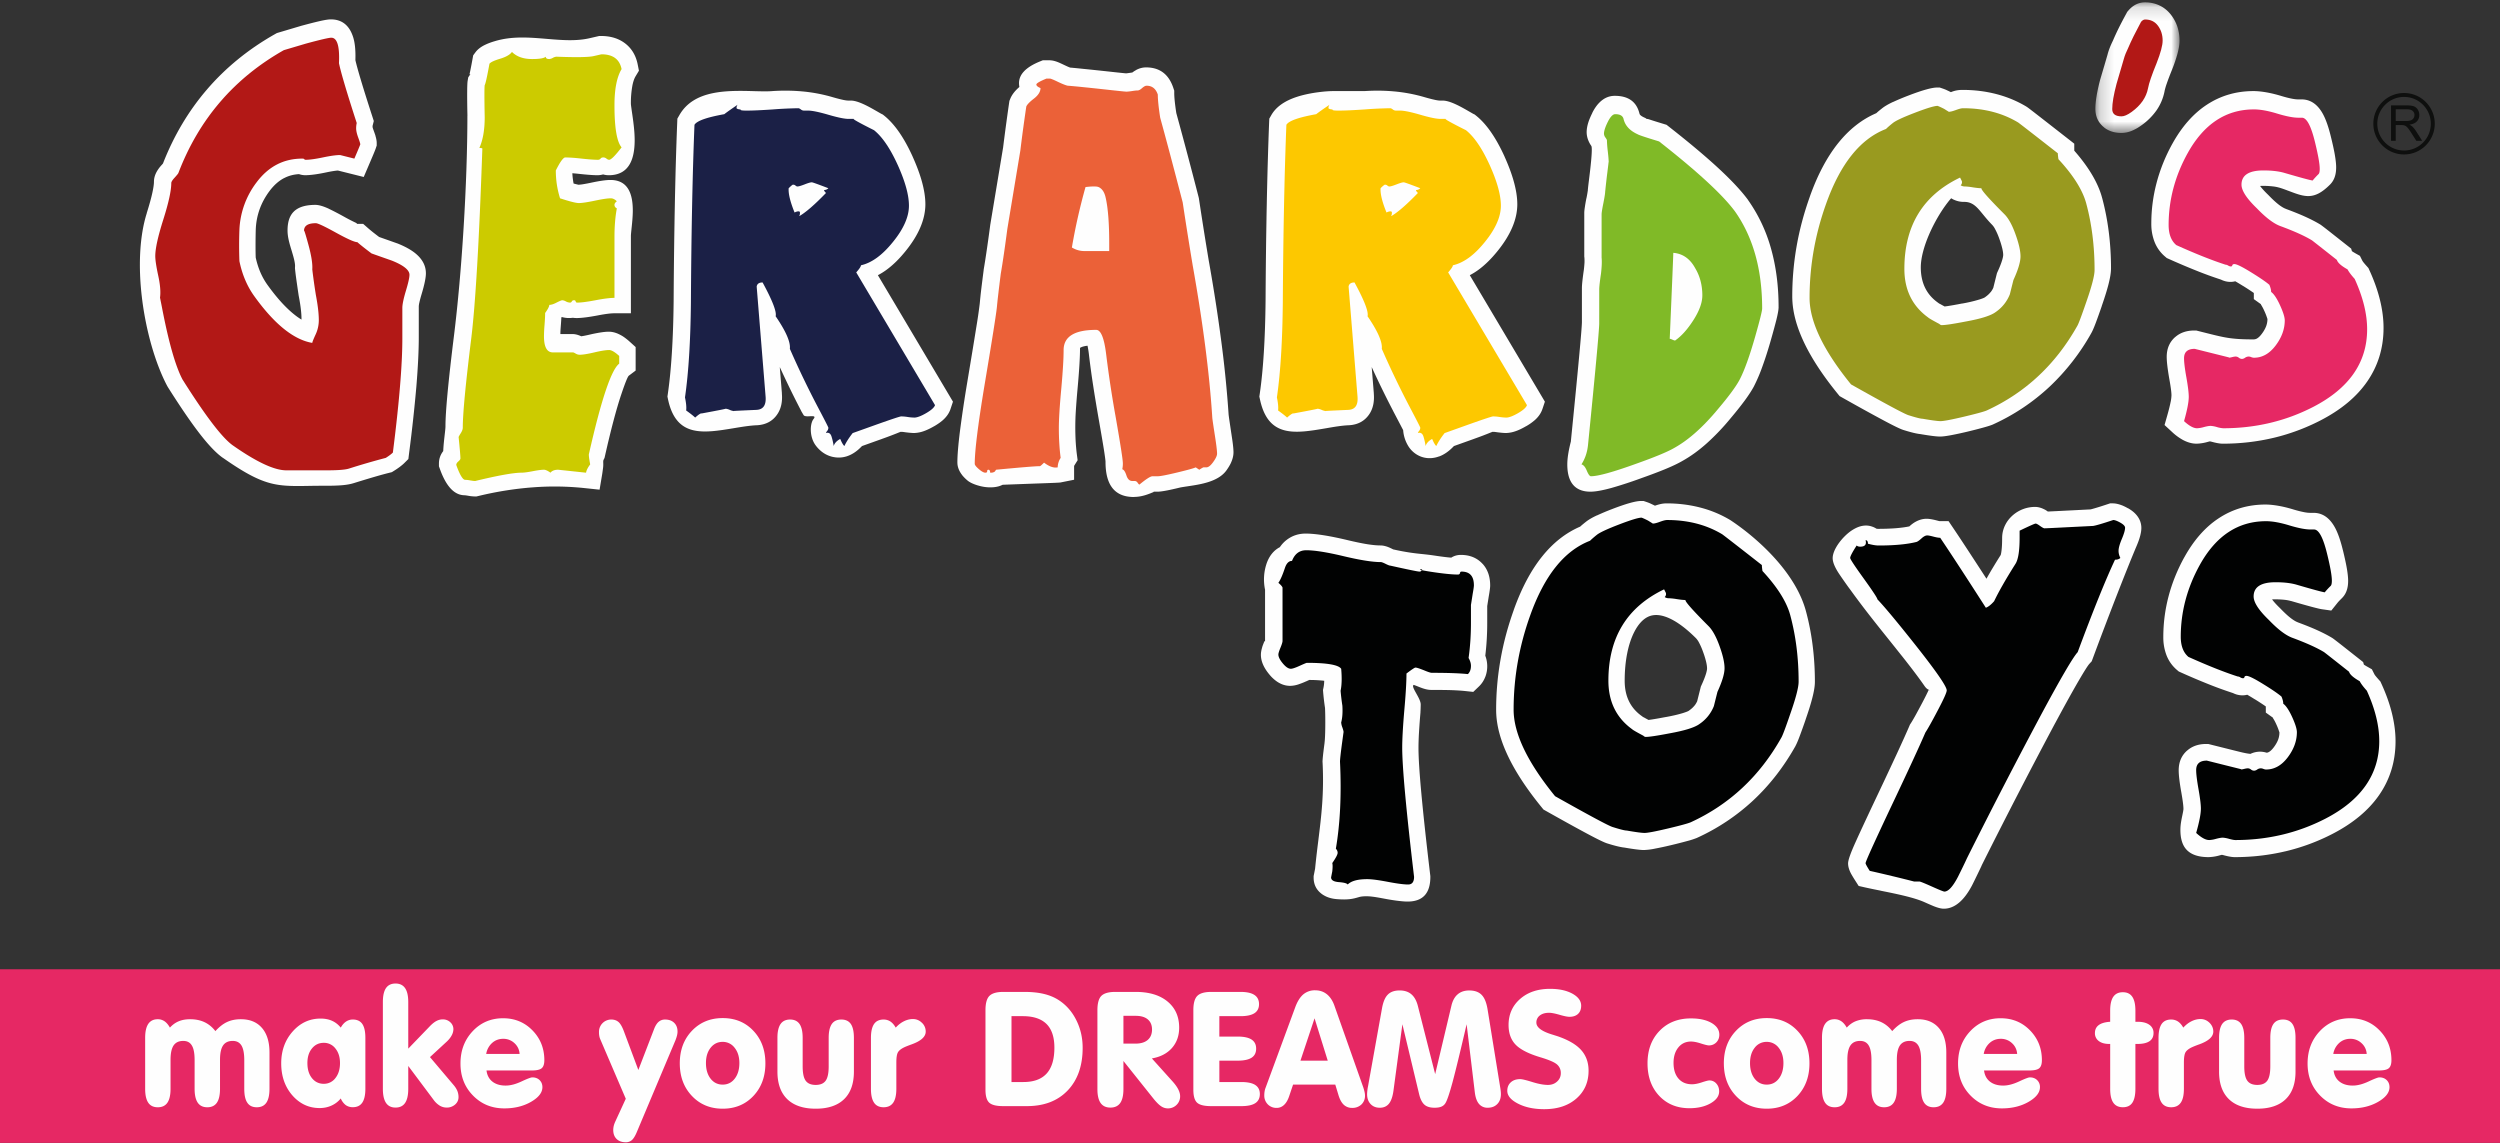 <svg xmlns="http://www.w3.org/2000/svg" xmlns:xlink="http://www.w3.org/1999/xlink" width="175" height="80" viewBox="0 0 175 80"><rect x="0" y="0" width="175" height="80" fill="#333333" stroke="none"/><defs><path id="logo-gerardos-toys-a" d="M.189.165h5.89v9.142H.189z"/></defs><g fill="none" fill-rule="evenodd"><path fill="#E62864" d="M0 80h175V67.848H0z"/><path fill="#FEFEFE" d="M167.688 51.89c0 1.407-.386 2.667-1.156 3.775-.739 1.064-1.826 1.967-3.26 2.708a14.412 14.412 0 01-3.295 1.22h-.005c-1.141.27-2.323.406-3.544.406-.178 0-.424-.041-.735-.124a2.766 2.766 0 00-.157-.038c-.027.005-.08.017-.156.038a3.128 3.128 0 01-.776.124c-1.561 0-1.976-.832-1.976-1.916 0-.352.072-.7.141-1.032.037-.177.072-.348.072-.431 0-.211-.05-.592-.147-1.146-.123-.69-.185-1.208-.185-1.55 0-.575.195-1.034.584-1.38h.004c.35-.311.797-.466 1.34-.466h.139l.147.037.664.166 1.078.27.118.029c.324.081.646.163.947.192.217-.103.444-.155.682-.155.102 0 .218.014.347.043l-.001.001c.04.01.08.019.12.031.051-.01.1-.027.144-.052.109-.06.22-.168.336-.32.145-.192.25-.377.316-.556.057-.159.086-.325.086-.496 0-.006-.008-.022-.027-.08a4.23 4.23 0 00-.193-.488 3.193 3.193 0 00-.23-.43l-.004-.005c-.024-.035.021-.012-.001-.028l-.498-.356v-.43l-.08-.056a16.76 16.76 0 00-.685-.444h-.005c-.213-.134-.391-.24-.53-.32a1.32 1.32 0 01-.34.043 1.47 1.47 0 01-.658-.16l-.075-.024a27.264 27.264 0 01-1.64-.598 48.282 48.282 0 01-1.923-.817l-.158-.071-.123-.105a2.554 2.554 0 01-.746-1.06 3.48 3.48 0 01-.212-1.25c0-.966.123-1.92.372-2.862.247-.932.614-1.84 1.102-2.725l.005-.005c.66-1.192 1.458-2.097 2.39-2.712.973-.644 2.068-.967 3.284-.967.273 0 .588.032.943.096.316.056.654.14 1.015.25.265.08.509.142.732.186.168.033.31.049.42.049h.25c.633 0 1.138.35 1.515 1.054.199.372.379.89.54 1.554h.002c.12.493.21.9.266 1.22.068.38.102.692.102.935 0 .527-.144.916-.429 1.202a9.21 9.21 0 00-.2.202c-.05.052-.091.1-.127.145l-.423.529-.666-.095c-.239-.034-.956-.226-2.147-.574l-.001.003a2.842 2.842 0 00-.464-.088 6.07 6.07 0 00-.869-.028c.131.178.32.385.565.62l.032.033c.28.29.53.52.749.684.176.131.327.22.454.265l.017.01c.533.196.983.379 1.35.545.406.185.758.367 1.053.547l.03.019.062.045c.14.105.318.244.546.422l1.218.96.301.239.051.176c.06.041.14.09.243.148l.318.18.162.323a.81.81 0 00.07.111c.049.064.131.16.247.29l.116.129.078.171c.324.708.566 1.39.727 2.043.17.687.255 1.344.255 1.972m-17.793-14.934c0 .318-.108.733-.326 1.245-.399.943-.87 2.127-1.362 3.384a290.762 290.762 0 00-1.708 4.493l-.08.214-.16.174c-.105.113-.352.503-.74 1.166-.401.688-.955 1.684-1.657 2.99h-.002a438.28 438.28 0 00-5.15 9.97l.004.002c-.04.088-.13.277-.273.572-.156.323-.276.57-.368.75l-.008.019c-.58 1.116-1.247 1.674-2.002 1.674-.177 0-.413-.06-.702-.176a25.279 25.279 0 01-.649-.282c-.752-.337-2.015-.59-3.08-.804v-.004a46.86 46.86 0 01-1.053-.218l-.473-.108-.262-.41a9.055 9.055 0 01-.263-.437c-.143-.266-.215-.512-.215-.734 0-.224.177-.724.531-1.507.275-.61.704-1.532 1.285-2.764a412.382 412.382 0 001.551-3.3c.424-.917.73-1.597.919-2.037l.043-.103.058-.087c.063-.095.163-.263.297-.502.151-.271.323-.59.514-.952.202-.382.346-.672.434-.87.016-.034.028-.01.036.016l.014.007c-.005-.093-.118-.009-.338-.327-.36-.522-.894-1.23-1.6-2.121h-.002c-.36-.454-.633-.796-.891-1.118-.931-1.161-1.801-2.247-2.747-3.563l-.003.001a34.023 34.023 0 01-.74-1.057c-.293-.445-.44-.806-.44-1.08 0-.652.736-1.547 1.333-1.94.156-.102.316-.186.465-.243.341-.126.685-.14 1.012-.008h.005c.092.037.177.08.254.13a.786.786 0 00.103.008c.915 0 1.647-.057 2.196-.172l.018-.016c.15-.137.302-.246.457-.327.242-.126.485-.19.73-.19.18 0 .425.041.737.124.102.028.162.042.176.042h.626l.352.521c.316.468.774 1.162 1.368 2.073.304.465.616.944.934 1.437l.092-.164c.258-.452.558-.948.899-1.488l.005-.005a1.45 1.45 0 00.047-.236c.035-.227.054-.546.054-.956 0-.627.284-1.184.73-1.58a2.38 2.38 0 011.57-.598c.218 0 .444.061.673.183l.002-.003c.058.032.134.08.224.143.276-.012.745-.035 1.405-.069h.005l1.577-.08c.055-.01.156-.039.303-.082.259-.075.55-.168.876-.277l.194-.064h.175c.188 0 .395.042.618.126h.004c.126.047.277.12.45.217l.003-.004c.212.12.39.254.53.403.27.288.406.614.406.979m-30.401 9.832c0-.117-.019-.257-.056-.421a5.843 5.843 0 00-.223-.733 4.666 4.666 0 00-.293-.67 1.409 1.409 0 00-.2-.286c-.854-.853-1.6-1.344-2.233-1.537-.455-.139-.843-.111-1.158.05-.357.181-.668.538-.92 1.024-.443.855-.683 2.055-.683 3.444 0 1.066.39 1.88 1.17 2.446l.083.06.045.046.004-.007c-.007-.01-.008-.015.005-.007.089.051.21.118.363.2l.189-.027h.005c.266-.04.601-.099 1.006-.177h.014c.474-.086.874-.179 1.194-.279.227-.071.369-.128.421-.168l.029-.023c.144-.102.265-.213.361-.334l.002.002c.072-.091.133-.192.183-.303l.232-.927.026-.103.048-.105c.14-.305.246-.571.314-.796.048-.164.073-.287.073-.37m7.547.955c0 .283-.062.666-.188 1.145-.104.407-.258.9-.46 1.477l.002.001c-.14.41-.28.798-.418 1.168-.121.323-.219.55-.293.684l.002.001c-.82 1.46-1.804 2.728-2.954 3.803a14.69 14.69 0 01-3.932 2.624l-.028.013a5.77 5.77 0 01-.698.223c-.36.098-.722.19-1.088.277-.417.1-.79.18-1.119.242a4.634 4.634 0 01-.791.102c-.247 0-.707-.057-1.378-.173-.269-.027-.674-.126-1.217-.298-.216-.07-.687-.3-1.413-.69-.756-.404-1.7-.927-2.832-1.564l-.192-.108-.145-.178c-1.024-1.258-1.8-2.437-2.325-3.533-.564-1.176-.845-2.265-.845-3.267 0-1.185.102-2.363.309-3.531.202-1.15.51-2.302.923-3.455l-.002-.001c.542-1.523 1.204-2.772 1.988-3.749.769-.959 1.656-1.657 2.662-2.09l.078-.07.005-.005c.06-.051.16-.135.311-.255.189-.15.448-.304.78-.458l.002.004a16.95 16.95 0 011.087-.456c.966-.37 1.63-.556 1.996-.556h.182l.192.065c.1.033.2.072.292.114v.002c.108.049.213.099.312.148.116-.04.219-.072.312-.095a2.05 2.05 0 01.493-.067c.82 0 1.606.097 2.355.29a7.9 7.9 0 012.107.876l.05.032c1.115.744 2.378 1.802 3.392 3.01.856 1.02 1.547 2.162 1.862 3.347.21.776.366 1.577.468 2.401.104.824.156 1.674.156 2.55m-22.73-6.755c0 .135-.034.393-.102.773l-.105.665v1.19c0 .785-.045 1.544-.135 2.284a2.085 2.085 0 01.009 1.461h-.002c-.1.268-.25.5-.455.696l-.394.377-.543-.058c-.279-.03-.608-.051-.99-.065-.329-.01-.804-.016-1.416-.016-.167 0-.356-.035-.572-.107a6.393 6.393 0 01-.427-.164v.001c-.086-.034-.158-.06-.217-.082-.24.117.496.927.487 1.381v.006c-.005.21-.007.383-.019.521h.003a56.089 56.089 0 00-.108 1.478c-.02.375-.032.716-.032 1.018 0 .675.066 1.732.199 3.173.13 1.41.335 3.322.622 5.733l.009.078v.06c0 1.147-.533 1.72-1.596 1.72-.18 0-.424-.02-.734-.06h-.005a15.208 15.208 0 01-.913-.149c-.33-.063-.588-.107-.772-.13h-.006a3.35 3.35 0 00-.432-.033c-.336 0-.463.036-.582.071-.35.1-.672.195-1.496.131-.365-.028-.676-.12-.93-.276l-.002.002c-.467-.288-.702-.7-.702-1.234v-.109l.024-.118.077-.391c.083-.83.156-1.413.226-1.974.215-1.74.406-3.272.3-5.45l-.005-.055c0-.092.014-.263.04-.514v-.005c.017-.144.049-.408.1-.796v-.01c.029-.221.046-.618.051-1.039.008-.52 0-1.078-.016-1.414a17.16 17.16 0 01-.129-1.094l-.013-.166.037-.171a2.59 2.59 0 00.049-.457v-.016a9.998 9.998 0 00-1.047-.056l-.222.1h-.004a5.18 5.18 0 01-.495.196v.001a1.952 1.952 0 01-.612.116c-.319 0-.624-.097-.915-.292l-.004-.003a2.594 2.594 0 01-.545-.507c-.392-.47-.588-.929-.588-1.375 0-.15.03-.324.09-.521l-.003-.001c.028-.093.078-.227.15-.402.035-.086.054.037.054-.03v-3.6a3.487 3.487 0 01.128-1.89c.173-.462.463-.857.908-1.088.139-.205.305-.38.496-.523.38-.285.815-.427 1.307-.427.671 0 1.635.149 2.886.446.58.139 1.06.239 1.436.299.358.056.66.085.905.085.165 0 .345.036.539.109.08.03.187.079.318.145l.055.026h.005c.937.209 1.498.27 2.003.322h.004c.282.03.552.06.796.096.426.065.764.11 1.014.135.08.009.158.015.233.021.199-.127.424-.191.673-.191.632 0 1.14.209 1.523.63l.002-.002c.351.387.527.891.527 1.515m53.651 13.947h.003-.002z"/><path fill="#FEFEFE" d="M115.026 50.21l.015.016c.026.026 0-.004-.011-.021l-.004.005z"/><path fill="#010202" d="M166.548 51.875c0 2.323-1.258 4.135-3.774 5.434-1.936.996-4.037 1.494-6.305 1.494-.083 0-.228-.028-.436-.084a2.09 2.09 0 00-.435-.083c-.11 0-.27.029-.477.083a1.986 1.986 0 01-.477.084c-.249 0-.553-.167-.912-.498.22-.774.33-1.341.33-1.702 0-.276-.054-.725-.164-1.347-.11-.622-.166-1.072-.166-1.349 0-.442.249-.664.747-.664l.663.166c.442.112.801.202 1.078.27l.581.145c.111.028.124.042.042.042.054 0 .138-.014.248-.042.111-.027.194-.041.25-.041.082 0 .158.028.228.083a.353.353 0 00.227.083.406.406 0 00.208-.083.45.45 0 01.25-.083c.054 0 .117.014.185.041.07.028.131.042.187.042.58 0 1.085-.284 1.514-.85.429-.568.642-1.155.642-1.764 0-.22-.11-.573-.33-1.057-.223-.485-.43-.795-.624-.934 0-.138-.041-.305-.123-.498-.222-.193-.623-.47-1.203-.829-.664-.415-1.079-.623-1.244-.623-.084 0-.132.028-.145.083-.014.056-.05.084-.105.084a.388.388 0 01-.186-.062.36.36 0 00-.187-.063c-.94-.303-2.087-.76-3.443-1.369-.359-.305-.539-.774-.539-1.41 0-1.743.443-3.416 1.328-5.02 1.134-2.047 2.682-3.07 4.645-3.07.443 0 .982.097 1.617.29.637.194 1.134.29 1.495.29h.247c.332 0 .636.568.913 1.709.221.899.332 1.52.332 1.873 0 .194-.028.311-.083.367a5.652 5.652 0 00-.416.45c-.193-.028-.856-.208-1.99-.54-.387-.11-.871-.166-1.45-.166-1.025 0-1.537.332-1.537.996 0 .415.36.967 1.08 1.659.636.663 1.188 1.079 1.658 1.244.968.36 1.701.692 2.198.996.112.083.692.54 1.743 1.37.055.192.304.413.747.663.083.166.248.387.497.663.58 1.273.87 2.448.87 3.527M148.756 36.94c0 .166-.076.429-.228.788-.152.36-.229.636-.229.83 0 .166.042.333.125.498-.083.083-.207.124-.373.124-.664 1.411-1.535 3.568-2.614 6.472-.331.36-1.188 1.826-2.57 4.398a419.185 419.185 0 00-5.186 10.039c-.137.304-.345.732-.622 1.286-.36.691-.677 1.036-.954 1.036-.054 0-.345-.116-.87-.352-.526-.235-.816-.352-.872-.352h-.373a110.26 110.26 0 00-3.11-.748c-.194-.304-.29-.484-.29-.538 0-.111.567-1.363 1.7-3.769 1.272-2.675 2.1-4.473 2.488-5.378.166-.25.457-.768.87-1.556.417-.789.623-1.252.623-1.39 0-.276-.732-1.335-2.198-3.187-1.244-1.57-2.129-2.634-2.654-3.188 0-.083-.318-.567-.954-1.451-.635-.88-.953-1.363-.953-1.446 0-.11.151-.4.455-.871.056.055.138.082.25.082.33 0 .455-.151.372-.455.11 0 .167.083.167.248.304.083.553.125.746.125 1.106 0 1.99-.083 2.654-.249.083-.027.2-.11.352-.25.153-.138.284-.206.395-.206.082 0 .227.027.435.083.208.055.367.082.477.082.747 1.107 1.812 2.74 3.194 4.896.166-.056.36-.208.58-.456.332-.692.83-1.563 1.494-2.614.194-.304.29-.913.29-1.826v-.497c.69-.332 1.064-.498 1.12-.498.055 0 .159.055.311.166.152.11.256.166.312.166.082 0 .663-.027 1.741-.083l1.66-.083c.193-.028.663-.166 1.409-.415.11 0 .276.062.498.186.222.126.332.243.332.353m-28.038 9.832c0-.387-.117-.905-.353-1.556-.234-.65-.49-1.112-.768-1.389-1.104-1.107-1.644-1.715-1.616-1.826-.138 0-.339-.02-.601-.062a4.23 4.23 0 00-.561-.062.508.508 0 01-.29-.083c.084-.083.11-.18.084-.29l-.126-.25c-2.599 1.246-3.899 3.375-3.899 6.39 0 1.465.553 2.599 1.66 3.4.055.056.318.208.788.457.054.056.11.083.166.083.249 0 .8-.083 1.658-.248 1.08-.194 1.784-.415 2.115-.665a2.7 2.7 0 00.996-1.244l.25-.996c.33-.718.497-1.271.497-1.659m5.185.954c0 .387-.194 1.134-.582 2.24-.33.968-.539 1.521-.622 1.66-1.52 2.71-3.635 4.688-6.346 5.932-.192.083-.725.229-1.596.436-.872.207-1.417.311-1.638.311-.194 0-.609-.055-1.245-.166-.138 0-.47-.083-.995-.249-.276-.083-1.618-.802-4.024-2.157-1.935-2.378-2.902-4.397-2.902-6.057 0-2.24.387-4.44 1.16-6.595.997-2.795 2.393-4.537 4.19-5.228.11-.11.27-.249.477-.415.208-.165.725-.407 1.555-.725s1.355-.478 1.576-.478c.083.028.236.096.456.208l.333.207c.11 0 .277-.042.497-.125.222-.082.386-.124.498-.124 1.466 0 2.75.332 3.857.996.083.055 1.01.774 2.778 2.157 0 .083.014.221.042.415 1.05 1.133 1.701 2.17 1.95 3.112.387 1.437.581 2.986.581 4.645m-22.73-6.755c0 .083-.027.276-.082.581l-.125.795v1.251c0 .865-.055 1.681-.166 2.461.11.194.166.374.166.547 0 .249-.07.444-.214.581-.588-.062-1.43-.09-2.53-.09-.083 0-.27-.062-.567-.187-.297-.116-.484-.18-.574-.18-.055 0-.262.139-.628.416 0 .58-.05 1.444-.153 2.592-.097 1.148-.145 2.013-.145 2.593 0 1.355.276 4.37.83 9.044 0 .36-.138.54-.415.54-.304 0-.78-.064-1.431-.188-.65-.124-1.127-.186-1.43-.186-.665 0-1.121.124-1.37.374-.055-.084-.263-.139-.622-.167-.359-.028-.54-.138-.54-.332l.083-.422c.03-.276.03-.47 0-.58.25-.36.375-.602.375-.713a.399.399 0 00-.125-.29c.303-1.777.401-3.81.29-6.091 0-.139.04-.525.125-1.17l.124-.911c0-.056-.028-.16-.083-.318a1.143 1.143 0 01-.083-.353c.083-.304.111-.692.083-1.168-.055-.36-.096-.705-.125-1.045.084-.387.098-.899.042-1.54-.194-.278-.995-.416-2.405-.416-.028 0-.194.069-.499.207-.304.139-.51.208-.622.208-.165 0-.353-.125-.559-.373-.208-.25-.312-.457-.312-.623 0-.083.049-.242.146-.477.096-.235.145-.394.145-.477V41.13c-.028-.082-.125-.193-.291-.332.14-.194.29-.539.457-1.037.11-.332.277-.498.497-.498.194-.498.526-.746.996-.746.58 0 1.452.138 2.613.415 1.16.277 2.032.414 2.613.414.055 0 .165.041.332.125.166.083.277.124.332.124 1.244.277 1.922.416 2.032.416.084 0 .13-.029.145-.083.014-.056.049-.084.103-.084-.414 0-.213.062.601.187.816.124 1.433.187 1.847.187.082 0 .131-.035.145-.104.014-.07.048-.103.104-.103.58 0 .87.317.87.96"/><path fill="#FEFEFE" d="M166.848 22.949c0 1.407-.384 2.665-1.156 3.775-.738 1.063-1.825 1.966-3.259 2.706a14.512 14.512 0 01-3.295 1.222h-.005c-1.141.27-2.323.406-3.544.406-.18 0-.425-.042-.735-.125a3.253 3.253 0 00-.157-.038c-.027.005-.08.018-.156.038a3.136 3.136 0 01-.777.125c-.32 0-.646-.09-.978-.272a3.704 3.704 0 01-.733-.54l-.535-.494.198-.697c.102-.358.177-.66.226-.91l.001.002a2.71 2.71 0 00.06-.47c0-.21-.05-.591-.15-1.144-.12-.691-.183-1.21-.183-1.552 0-.574.195-1.033.584-1.38h.004c.35-.31.796-.465 1.34-.465h.14l.146.037.497.125c1.358.342 1.822.46 3.364.46.087 0 .167-.02.237-.06.11-.061.222-.168.336-.32.146-.191.25-.378.317-.557a1.45 1.45 0 00.086-.496c0-.004-.008-.02-.028-.08a4.19 4.19 0 00-.193-.488 3.336 3.336 0 00-.229-.43l-.004-.004c-.024-.035.02-.012-.001-.028l-.498-.356v-.43l-.08-.056a17.81 17.81 0 00-.685-.445h-.005c-.213-.133-.391-.24-.532-.319-.108.03-.222.044-.338.044-.223 0-.443-.054-.659-.16l-.074-.025a26.185 26.185 0 01-1.64-.599 48.828 48.828 0 01-1.923-.816l-.158-.071-.123-.105a2.56 2.56 0 01-.746-1.06 3.462 3.462 0 01-.213-1.25c0-.967.124-1.921.373-2.861.247-.934.614-1.842 1.101-2.726l.005-.005c.66-1.192 1.458-2.097 2.39-2.713.974-.644 2.07-.966 3.284-.966.274 0 .588.032.944.096.315.057.654.14 1.015.25.265.08.509.143.732.186.168.032.31.049.42.049h.249c.634 0 1.14.351 1.516 1.053.198.372.379.89.54 1.555.122.493.211.9.268 1.22.067.38.102.692.102.935 0 .527-.144.916-.43 1.202-1.117 1.117-1.763.872-2.9.439h-.004c-.204-.077-.434-.165-.66-.23v.001a2.688 2.688 0 00-.464-.087 5.772 5.772 0 00-.869-.029c.132.178.32.384.565.62l.033.033c.279.29.529.519.748.685.176.13.328.219.455.264l.017.009c.532.197.982.38 1.35.546.406.185.757.367 1.052.546l.03.02.062.045c.141.106.32.243.547.422l1.217.96.302.238.051.176c.059.042.14.092.242.15l.32.18.16.322c.016.031.04.069.072.11.048.065.13.162.246.291l.116.128.078.172c.323.708.565 1.39.726 2.044.17.687.255 1.344.255 1.972m-26.624-5.103c0-.117-.02-.257-.057-.422a6.314 6.314 0 00-.223-.733 4.678 4.678 0 00-.294-.668 1.293 1.293 0 00-.201-.287c-.244-.244-.47-.52-.687-.784-.364-.444-.673-.82-1.257-.82a1.64 1.64 0 01-.73-.15l-.001.002a1.995 1.995 0 01-.192-.106 5.058 5.058 0 00-.264.323c-.93 1.213-1.862 3.174-1.862 4.516 0 1.065.39 1.881 1.17 2.446l.083.06.046.046.003-.007c-.006-.009-.008-.016.005-.008.09.052.21.119.363.2l.188-.026h.005c.267-.04.601-.099 1.006-.178h.014a9.804 9.804 0 001.194-.278c.228-.07.37-.128.423-.168l.028-.023c.144-.102.265-.214.36-.335l.003.002c.073-.09.134-.192.184-.303l.231-.926.026-.103.048-.105c.14-.305.246-.572.313-.797.05-.164.074-.287.074-.368m7.547.953c0 .285-.063.667-.187 1.147-.106.406-.26.899-.461 1.476l.002.001c-.14.41-.279.799-.417 1.168-.122.323-.22.551-.294.685h.001a15.64 15.64 0 01-2.953 3.802 14.682 14.682 0 01-3.932 2.624l-.028.014c-.136.058-.37.133-.698.222-.36.1-.721.191-1.087.279-.417.099-.79.18-1.12.242-.352.067-.618.1-.79.1-.248 0-.707-.057-1.378-.172-.27-.027-.675-.126-1.218-.297v-.001c-.215-.07-.687-.3-1.412-.69-.757-.404-1.702-.926-2.833-1.563l-.192-.109-.145-.177c-1.023-1.259-1.799-2.437-2.325-3.535-.564-1.175-.845-2.264-.845-3.265 0-1.185.103-2.364.309-3.533.202-1.149.51-2.3.923-3.455h-.002c.541-1.523 1.205-2.772 1.987-3.748.77-.96 1.658-1.658 2.663-2.09l.079-.07.003-.005c.06-.052.162-.136.313-.256.188-.15.448-.303.78-.458v.004c.314-.146.676-.298 1.089-.456.965-.37 1.63-.556 1.995-.556h.182l.192.065c.1.033.2.072.293.114l-.001.002c.104.047.204.095.3.143.203-.086.452-.158.818-.158.82 0 1.604.097 2.354.29.757.196 1.46.488 2.108.876l.05.033c.066.043.342.254.825.63.341.264 1.014.79 2.024 1.578l.456.357v.49c.446.507.824 1.008 1.132 1.5.39.623.663 1.225.816 1.802h.001c.209.775.365 1.576.468 2.402.103.823.155 1.673.155 2.548m-23.269 2.698c0 .175-.053.478-.16.908-.09.356-.217.824-.383 1.405-.19.67-.387 1.283-.588 1.837a11.234 11.234 0 01-.583 1.373v.003c-.152.287-.37.624-.652 1.01-.266.36-.591.77-.976 1.226a16.001 16.001 0 01-1.679 1.768c-.57.51-1.146.925-1.726 1.247-.289.167-.67.35-1.147.548-.47.195-1.046.414-1.73.655a29.38 29.38 0 01-2.068.677c-.637.176-1.129.264-1.475.264-1.247 0-1.623-.858-1.623-1.908 0-.587.162-1.249.238-1.562.003-.01.003-.006.004 0l.002.001c.27-2.692.467-4.71.59-6.054.126-1.357.189-2.145.189-2.361v-2.365c0-.127.014-.314.04-.555.024-.209.055-.449.095-.72.026-.217.04-.39.046-.52a3.05 3.05 0 00-.006-.33l-.01-.093V14.9c0-.097.016-.25.05-.46v-.004c.031-.201.065-.39.098-.554h.004a10.192 10.192 0 00.098-.557v-.033l.008-.088c.026-.248.037-.33.049-.427.103-.825.3-2.403.184-2.566a1.832 1.832 0 01-.216-.403 1.557 1.557 0 01-.108-.55c0-.216.042-.456.126-.717.06-.181.15-.395.27-.636l-.003-.003c.141-.283.3-.515.473-.694.319-.333.687-.5 1.102-.5.945 0 1.521.41 1.725 1.227l.005.018a.199.199 0 00.05.092c.056.06.15.12.281.18l.08.035.09.061c.045.03.005-.02.15.028.232.077.575.185 1.03.323l.212.064.171.134c1.38 1.081 2.518 2.036 3.413 2.86.937.864 1.643 1.618 2.118 2.26l.013.024a10.975 10.975 0 011.606 3.41c.348 1.243.523 2.6.523 4.073m-16.53 7.131c-.095.285-.27.543-.525.772a3.7 3.7 0 01-.623.438h-.005c-.242.14-.458.246-.648.317h-.004a2.22 2.22 0 01-.762.157 4.64 4.64 0 01-.3-.02h-.004a7.839 7.839 0 01-.315-.037 3.222 3.222 0 00-.204-.025l-.09-.002c-.05 0-.387.164-1.304.49v.001l-1.413.505c-.34.365-.69.6-1.03.727l-.001-.005c-.43.16-.846.163-1.226.034h-.004a1.795 1.795 0 01-.932-.753 2.472 2.472 0 01-.36-1.119l-.108-.205c-.08-.156-.28-.537-.596-1.138v-.004a67.073 67.073 0 01-1.498-3.067l.15 1.85h-.003c.049.569-.052 1.047-.305 1.433-.323.49-.8.753-1.433.79h-.013c-.486.02-1.043.116-1.575.208-2.175.372-4.06.695-4.642-2.012l-.044-.203.03-.207c.122-.831.215-1.782.282-2.848.07-1.114.11-2.326.124-3.633.013-2.42.041-4.666.083-6.734.041-2.105.098-4.022.165-5.748l.013-.286.145-.253c.36-.627 1.027-1.02 1.756-1.262 1.019-.34 2.231-.413 2.498-.413h2.253c.69-.044 1.37-.042 2.062.02.719.064 1.43.194 2.152.405.3.087.552.151.757.195.147.029.255.044.325.044h.187c.52 0 1.277.432 1.813.74l.31.178.122.06.085.069c.382.305.747.71 1.088 1.212.321.47.625 1.024.913 1.655v.005c.283.629.502 1.213.65 1.753.163.587.244 1.115.244 1.586 0 1.04-.461 2.139-1.383 3.276-.442.548-.89.988-1.346 1.32a4.791 4.791 0 01-.596.37l4.984 8.394.272.459-.17.51zM86.344 31.66c0 .234-.059.482-.18.742h.002c-.075.16-.181.337-.317.527-.573.793-1.791.975-2.715 1.112-.238.036-.45.068-.52.084-.408.099-.711.166-.909.204-.308.06-.539.09-.69.09h-.268l.008.018c.005.001.006.003.002.005h-.005c-.349.146-.821.344-1.381.343v.005c-1.067 0-1.985-.522-1.985-2.459 0-.08-.035-.35-.105-.807-.062-.399-.186-1.13-.374-2.198-.152-.873-.286-1.677-.398-2.414a60.676 60.676 0 01-.275-2.018 7.225 7.225 0 00-.107-.694c-.232.028-.403.076-.514.145-.007.005-.012.026-.012.062 0 .612-.058 1.56-.175 2.838-.05.551-.09 1.068-.12 1.545a18.305 18.305 0 00-.01 2.089c.02.338.048.645.084.924l.054.412-.224.359a.186.186 0 00-.023.049v.959l-.95.19c-.077.016-.611.036-1.319.061-.904.033-2.129.077-2.74.102-.344.184-.833.214-1.265.15-.436-.064-.947-.243-1.19-.451a2.771 2.771 0 01-.384-.39l.003-.001c-.216-.279-.325-.574-.325-.877 0-.492.059-1.21.176-2.154a90.65 90.65 0 01.508-3.409V26.8c.292-1.749.505-3.04.636-3.87a35.81 35.81 0 00.245-1.677c.029-.312.062-.638.1-.963.026-.215.083-.673.175-1.388l.004-.05c.068-.39.138-.843.213-1.356.092-.627.17-1.194.239-1.717l.004-.037.905-5.446h-.001a164.41 164.41 0 01.419-3.108l.018-.125.057-.139c.085-.216.226-.425.42-.627.065-.068.14-.138.222-.21a1.413 1.413 0 01-.026-.27c0-.609.48-1.11 1.439-1.505l.225-.092h.471c.178 0 .389.048.625.145.079.032.227.1.443.203.129.062.24.111.33.147v-.002l.046.018c.18.015.456.041.829.08.49.048 1.022.105 1.585.165h.005c.573.064.95.104 1.141.124.21.022.326.033.347.033l.04-.001a3.8 3.8 0 00.174-.023l.232-.033c.086-.065.176-.124.27-.174v-.004c.225-.12.455-.18.694-.18.95 0 1.587.478 1.905 1.434l.065.194v.176c0 .295.048.76.144 1.392a370.212 370.212 0 011.556 5.863l.022.087.005.032c.23 1.523.463 2.994.7 4.412h.001c.353 1.983.648 3.9.886 5.747a80.15 80.15 0 01.493 4.977c.015.127.036.28.062.454l.114.77c.06.388.1.661.118.816.03.255.046.452.046.589m-19.807-3.033c-.095.285-.27.543-.525.772-.162.145-.37.292-.623.438h-.005a4.61 4.61 0 01-.647.317h-.005a2.225 2.225 0 01-.763.157c-.056 0-.156-.008-.3-.02h-.004a7.561 7.561 0 01-.314-.037 3.313 3.313 0 00-.204-.025l-.09-.002c-.049 0-.388.164-1.305.49v.001l-1.413.505c-.708.756-1.425.896-2.046.758h-.005a1.937 1.937 0 01-.741-.346 2.279 2.279 0 01-.451-.46c-.446-.6-.407-1.521-.147-1.847.304-.381-.563-.047-.697-.273-.075-.125-.137-.227-.17-.29v-.005a61.596 61.596 0 01-.961-1.924 87.321 87.321 0 01-.537-1.143l.151 1.85h-.004c.05.569-.052 1.047-.305 1.433-.321.49-.8.753-1.433.79h-.013c-.5.021-1.051.113-1.577.2-2.181.362-4.066.674-4.64-2.004l-.042-.203.03-.207c.12-.831.213-1.782.28-2.848.07-1.114.111-2.326.124-3.633.014-2.42.043-4.666.084-6.734.041-2.105.097-4.022.166-5.748l.011-.286.146-.253c1.025-1.785 3.39-1.722 5.27-1.67.437.011.842.022 1.166 0a13.444 13.444 0 012.133.015c.72.064 1.43.194 2.152.405.299.087.552.151.757.195.146.029.254.044.325.044h.187c.52 0 1.276.432 1.812.74l.31.178.122.06.086.069c.382.305.746.71 1.088 1.212.32.47.625 1.024.912 1.655v.005c.284.629.502 1.213.651 1.753.162.587.243 1.115.243 1.586 0 1.04-.46 2.139-1.383 3.276-.44.548-.89.988-1.346 1.32a4.78 4.78 0 01-.595.37l4.983 8.394.272.459-.17.51zM42.608 12.265c-.133 0-.263-.019-.39-.056-.13.037-.262.056-.397.056-.275 0-.698-.03-1.266-.092a20.398 20.398 0 00-.491-.047 5.408 5.408 0 00.087.721l.143.037c.122.03.186.047.192.047.148 0 .44-.047.875-.138.606-.13 1.06-.195 1.365-.195 1.229 0 1.57.962 1.57 2.14 0 .426-.052.922-.095 1.323-.02.198-.038.366-.038.457v5.413h-1.181c-.24 0-.61.048-1.11.143-.662.126-1.164.19-1.503.19-.095 0-.185-.007-.27-.02a1.853 1.853 0 01-.764-.05l-.04.02v.004c-.01.193-.02.358-.031.491-.017.22-.027.36-.031.43v.005a3.978 3.978 0 00-.006.241h.852c.186 0 .388.052.605.154.145-.018.352-.059.62-.122.24-.056.473-.102.695-.138.249-.04.452-.06.61-.06.291 0 .59.09.896.27h.005c.185.109.385.261.597.454l.388.352v1.645l-.475.357c-.08.06-.258.5-.534 1.32-.34 1.013-.72 2.449-1.138 4.302l-.031.135-.066.133c-.055.11.003.27-.037.563-.026.2-.05.372-.06.432l-.184 1.096-1.103-.117a19.935 19.935 0 00-3.584-.045c-1.28.096-2.546.303-3.771.598l-.154.037h-.123c-.079 0-.174-.007-.284-.02a5.866 5.866 0 01-.277-.045h-.004c-.028-.005-.07-.01-.124-.017l-.016-.001c-.716 0-1.293-.608-1.73-1.822l-.074-.204v-.193c0-.323.1-.614.3-.872.02-.43.066-.818.104-1.153.028-.242.053-.45.053-.589 0-1.013.197-3.108.589-6.281.283-2.263.518-4.957.682-7.638.168-2.734.264-5.5.264-7.818h.003c-.029-1.392-.023-2.205.014-2.434l.042-.249.14-.208c.048-.075-.066.062-.043-.04.052-.234.118-.571.198-1.01l.052-.283.16-.216c.158-.21.389-.388.693-.53.18-.086.401-.17.663-.247 1.205-.362 2.397-.262 3.631-.16 1.01.085 2.054.173 2.996-.045l.54-.125.14-.032h.122c.657 0 1.206.163 1.652.49.482.355.789.855.917 1.498l.088.443-.236.393c-.094.155-.17.378-.226.668a6.685 6.685 0 00-.101 1.257c0 .067.033.291.072.567.084.569.192 1.31.192 1.977 0 1.358-.407 2.454-1.819 2.454m-12.795 6.866c0 .305-.1.79-.3 1.457a8.049 8.049 0 00-.164.618h-.001c-.022.11-.033.192-.033.248v2.157c0 .94-.058 2.092-.17 3.458a111.414 111.414 0 01-.509 4.655l-.05.407-.282.28c-.079.08-.192.174-.336.283a5.724 5.724 0 01-.372.252l-.167.104-.176.044c-.284.07-.621.163-1.01.276-.388.113-.885.263-1.497.453v-.001c-.217.07-.492.117-.823.145-.295.023-.647.035-1.057.035-.692 0-.91.004-1.125.008-2.41.043-3.25.058-6.143-1.967h-.005c-.471-.332-1.039-.932-1.7-1.798-.606-.793-1.32-1.844-2.144-3.15l-.046-.08c-.83-1.57-1.49-3.866-1.767-6.17-.253-2.101-.19-4.252.34-5.926l-.004-.002c.177-.56.308-1.033.392-1.42.075-.34.113-.601.113-.782 0-.385.18-.774.541-1.167l.09-.103c.761-1.95 1.787-3.675 3.076-5.176 1.32-1.538 2.912-2.833 4.773-3.885l.12-.068.129-.039 1.535-.456.028-.009c.5-.135.917-.243 1.25-.32.39-.091.67-.136.837-.136.792 0 1.317.428 1.577 1.285.117.39.166.913.145 1.571.07.303.191.744.363 1.322.198.667.472 1.539.82 2.612l.105.325-.082.326-.003.015v.005l-.001.067c0 .029.023.108.071.237.06.165.106.292.132.38l-.003.003c.06.196.09.364.09.5v.182l-.064.192a7.06 7.06 0 01-.154.391c-.057.138-.153.364-.294.692l-.397.927-.973-.243-.831-.208c-.07.003-.147.012-.23.023-.165.023-.37.06-.612.111-.282.06-.543.106-.777.138-.268.037-.49.055-.665.055-.15 0-.3-.026-.444-.076-.38.022-.725.115-1.033.275h-.005c-.374.194-.714.495-1.02.902-.6.801-.922 1.69-.967 2.664-.01.348-.016.743-.016 1.183 0 .339.004.613.012.818.08.36.185.696.316 1.007.138.324.306.625.503.9.642.893 1.261 1.58 1.858 2.06.179.146.355.27.527.373v-.045c0-.198-.014-.42-.043-.664-.03-.272-.079-.572-.14-.898l-.01-.046c-.053-.347-.108-.732-.167-1.145-.041-.299-.07-.531-.087-.699l-.01-.11.005-.089c.02-.274-.115-.722-.239-1.135-.148-.486-.285-.94-.285-1.403 0-1.09.467-1.796 1.95-1.796.24 0 .56.093.96.28l-.001.003c.28.133.622.31 1.019.529a13 13 0 00.882.456h.005c.09.04-.026.06.039.06h.437l.337.295c.108.094.231.197.37.307.116.09.252.196.412.317l.419.148.813.288.055.018c.516.207.926.432 1.228.673.506.405.76.878.76 1.417M135.034 48.33c.01.03.014.063.014.014v-.007l-.014-.007z"/><path fill="#FEFEFE" d="M135.754 21.269l.016.015c.025.025 0-.004-.012-.022l-.003.007zm1.627-12.613c-.02 0 .008.002.013.005l-.002-.005h-.011zm-27.428 22.293c0 .01-.001.028.002 0v.001l-.002-.001zm-9.464-12.481v-.258l-.027-.025c.017.053.027.48.027.283m-24.062-2.177l-.006-.245-.051.245zm4.269-9.345l-.007.006.011-.006zm-1.325 25.486c.022 0 .06-.009.107-.024-.118.014-.207.019-.107.019v.005zm1.372 1.986h-.101c-.145 0 .061.007.108.018l-.007-.018z"/><path fill="#FEFEFE" d="M80.747 34.418h-.005l.008.018.005.001zm-24.63-18.59l-.01.005-.003.003c-.003 0 .025-.014.013-.008m2.937 2.64v-.258l-.026-.025c.018.053.026.48.026.283m-18.208 5.156h.001z"/><g transform="translate(146.488)"><mask id="prefix__b" fill="#fff"><use xlink:href="#logo-gerardos-toys-a"/></mask><path fill="#FEFEFE" d="M6.08 2.832c0 .261-.05.575-.147.937a10.3 10.3 0 01-.354 1.048l-.005.014c-.166.406-.294.742-.383 1.003a4.338 4.338 0 00-.156.526v.009c-.094.494-.285.95-.572 1.363a4.385 4.385 0 01-1.065 1.052v-.001a3.145 3.145 0 01-.598.346 1.948 1.948 0 01-.78.178c-.488 0-.893-.127-1.217-.381l.003-.003C.394 8.6.189 8.163.189 7.615c0-.514.113-1.202.342-2.065l.01-.032.255-.865h.001l.246-.844h-.001c.043-.165.099-.33.164-.495.052-.133.121-.286.206-.459.122-.286.257-.578.404-.877.147-.297.327-.642.54-1.032l.06-.114.078-.09c.33-.384.72-.577 1.173-.577.374 0 .718.077 1.034.23.321.156.594.387.817.69l.005.006c.186.252.327.529.42.827v.005c.09.292.136.595.136.909" mask="url(#prefix__b)"/></g><path fill="#FEFEFE" d="M163.353 74.932c.04.333.176.592.41.778.234.185.544.28.928.28.333 0 .704-.097 1.111-.288.409-.19.66-.286.755-.286.21 0 .38.063.512.191.13.13.196.292.196.495 0 .379-.266.721-.796 1.027-.53.305-1.152.458-1.87.458-.875 0-1.605-.299-2.19-.896s-.878-1.344-.878-2.246c0-.904.284-1.657.854-2.262.568-.604 1.278-.906 2.127-.906.82 0 1.508.283 2.06.852.553.567.828 1.263.828 2.083 0 .269-.06.454-.182.561-.121.107-.354.16-.699.16h-3.166zm-.023-1.158h2.339a1.095 1.095 0 00-.362-.754 1.122 1.122 0 00-.785-.303c-.3 0-.559.096-.774.287a1.323 1.323 0 00-.418.77zm-7.995 1.237v-2.36c0-.435.072-.758.218-.97.146-.21.37-.314.669-.314.295 0 .516.105.66.315.144.211.217.534.217.969v1.998c0 .473.072.806.214 1.002.142.196.374.293.697.293.322 0 .554-.097.697-.293.142-.196.214-.53.214-1.002v-1.998c0-.435.072-.758.217-.97.144-.21.369-.314.672-.314.3 0 .518.105.661.313.144.209.215.532.215.971v2.36c0 .842-.229 1.487-.686 1.93-.457.444-1.12.667-1.986.667-.869 0-1.532-.223-1.99-.666-.46-.444-.69-1.09-.69-1.931zm-4.238 1.205v-3.565c0-.435.073-.758.217-.97.144-.21.368-.314.669-.314.178 0 .339.047.478.14.138.095.262.235.369.426.182-.198.377-.348.581-.448.204-.1.412-.152.62-.152.246 0 .456.087.635.261.177.174.265.38.265.618 0 .357-.327.653-.976.89a6.69 6.69 0 00-.527.209c-.223.107-.37.225-.445.355-.072.129-.11.365-.11.704v1.846c0 .437-.073.76-.22.972-.147.213-.37.32-.67.32-.301 0-.525-.107-.67-.32-.143-.211-.216-.535-.216-.972zm-3.384-3.14h-.066c-.313 0-.556-.068-.735-.206a.663.663 0 01-.267-.556c0-.24.089-.427.267-.558.179-.132.444-.209.8-.232v-.775c0-.437.073-.762.219-.975.147-.212.37-.318.669-.318.297 0 .516.106.66.318.145.213.218.538.218.975v.775h.153c.352 0 .626.07.823.211a.668.668 0 01.293.577c0 .252-.093.443-.281.571-.19.13-.47.193-.846.193h-.142v3.142c0 .439-.072.762-.215.974-.142.211-.362.315-.663.315-.3 0-.522-.106-.669-.319-.146-.211-.218-.535-.218-.97v-3.142zm-8.829 1.856c.039.333.176.592.41.778.235.185.544.28.928.28.334 0 .704-.097 1.112-.288.407-.19.66-.286.754-.286.21 0 .38.063.511.191a.66.66 0 01.198.495c0 .379-.266.721-.796 1.027-.53.305-1.153.458-1.87.458-.876 0-1.605-.299-2.19-.896-.587-.597-.877-1.344-.877-2.246 0-.904.283-1.657.853-2.262.567-.604 1.278-.906 2.127-.906.82 0 1.507.283 2.06.852.553.567.828 1.263.828 2.083 0 .269-.06.454-.182.561-.121.107-.354.16-.7.16h-3.166zm-.022-1.158h2.338a1.094 1.094 0 00-.361-.754 1.123 1.123 0 00-.786-.303c-.3 0-.558.096-.773.287a1.312 1.312 0 00-.418.77zm-11.323 2.442V72.65c0-.438.073-.764.22-.98.148-.215.368-.324.666-.324.172 0 .328.049.47.144.141.098.267.246.377.443.183-.201.39-.35.62-.445a2.08 2.08 0 01.795-.142c.38 0 .718.07 1.01.208.293.139.545.346.758.624.268-.294.539-.508.818-.637.278-.13.6-.195.966-.195.633 0 1.124.202 1.476.609.351.405.526.978.526 1.717v2.545c0 .435-.072.759-.218.972-.146.213-.37.32-.67.32-.298 0-.52-.105-.663-.318-.142-.21-.213-.535-.213-.974V74.21c0-.465-.066-.806-.196-1.022-.13-.215-.333-.324-.613-.324-.306 0-.531.107-.676.319-.142.212-.213.547-.213 1.004v2.03c0 .435-.073.759-.22.972-.146.213-.369.32-.669.32-.3 0-.522-.107-.668-.32-.147-.213-.22-.537-.22-.972V74.21c0-.469-.063-.81-.192-1.023-.128-.216-.329-.323-.604-.323-.308 0-.532.107-.676.319-.143.212-.215.547-.215 1.004v2.03c0 .435-.072.759-.219.972-.148.213-.37.32-.67.32-.302 0-.526-.107-.67-.32-.144-.213-.217-.537-.217-.972zm-6.87-1.782c0-.923.283-1.68.848-2.276.565-.594 1.283-.892 2.154-.892.876 0 1.592.296 2.151.89.56.593.84 1.351.84 2.278 0 .928-.28 1.686-.84 2.283-.56.594-1.275.891-2.15.891-.872 0-1.59-.297-2.155-.895-.565-.597-.847-1.355-.847-2.28zm1.833-.021c0 .454.109.817.324 1.094.216.276.497.415.845.415.349 0 .63-.139.846-.418.215-.278.323-.641.323-1.091 0-.437-.11-.79-.331-1.068a1.032 1.032 0 00-.838-.414 1.03 1.03 0 00-.843.412c-.217.274-.326.63-.326 1.07zm-7.175.02c0-.932.278-1.69.84-2.271.559-.583 1.294-.874 2.205-.874.588 0 1.066.106 1.431.315.365.212.55.486.55.823 0 .216-.07.395-.208.538a.707.707 0 01-.527.214c-.092 0-.277-.045-.555-.135-.28-.09-.508-.135-.691-.135-.365 0-.662.136-.887.412-.225.276-.337.635-.337 1.083 0 .465.114.83.345 1.098.23.265.545.398.945.398.193 0 .425-.045.692-.135.27-.089.445-.134.525-.134a.63.63 0 01.49.221c.131.148.196.33.196.545 0 .326-.198.603-.598.834-.4.23-.892.345-1.482.345-.87 0-1.576-.29-2.12-.87-.543-.581-.814-1.338-.814-2.271zm-4.127.52c0 .8-.286 1.45-.855 1.946-.568.496-1.316.743-2.249.743-.713 0-1.323-.127-1.828-.384-.505-.257-.758-.556-.758-.902 0-.243.081-.442.244-.592.163-.15.382-.225.656-.225.137 0 .42.068.853.203.431.134.794.202 1.093.202.254 0 .47-.078.64-.236a.759.759 0 00.26-.586.77.77 0 00-.265-.61c-.177-.154-.553-.318-1.133-.493-.84-.249-1.424-.545-1.758-.886-.333-.343-.5-.804-.5-1.382 0-.743.269-1.351.806-1.823s1.236-.709 2.096-.709c.633 0 1.155.112 1.566.337.41.227.614.509.614.844 0 .243-.072.434-.216.57-.144.137-.345.206-.603.206-.142 0-.374-.047-.696-.141-.323-.093-.566-.14-.731-.14-.271 0-.488.064-.648.189a.604.604 0 00-.242.497c0 .326.355.602 1.066.824.165.051.292.093.384.12.767.258 1.326.58 1.678.97.35.39.526.875.526 1.457zm-15.437 1.083l.977-5.453c.081-.449.216-.772.41-.963.19-.193.465-.289.825-.289.34 0 .615.09.822.269.211.18.36.451.453.813l1.212 4.776 1.136-4.786c.084-.355.23-.624.44-.801.208-.18.478-.27.806-.27.379 0 .667.101.867.305.203.203.34.54.418 1.012l.891 5.503c.012.081.024.157.032.233.008.075.011.142.011.2 0 .295-.084.527-.254.698-.168.172-.391.258-.669.258a.757.757 0 01-.608-.264c-.15-.174-.248-.442-.293-.8l-.575-4.778c-.444 1.91-.772 3.262-.985 4.052-.215.79-.38 1.28-.497 1.466a.604.604 0 01-.29.25c-.119.05-.277.074-.473.074-.309 0-.543-.07-.702-.208-.162-.14-.285-.376-.37-.708l-1.18-4.926-.626 4.661c-.058.415-.165.715-.319.902-.153.185-.365.28-.635.28-.268 0-.484-.087-.646-.26-.163-.172-.244-.404-.244-.697a3.182 3.182 0 01.066-.549zm-4.73-1.79h1.909l-.923-2.965-.987 2.965zm-.518 1.676l-.273.808c-.089.265-.206.47-.355.61a.731.731 0 01-.518.213.836.836 0 01-.625-.25.862.862 0 01-.244-.63c0-.101.008-.196.024-.285.014-.087.035-.168.065-.24l2.08-5.647c.15-.406.339-.705.564-.896a1.25 1.25 0 01.832-.284c.311 0 .58.09.81.271.228.182.404.444.528.788l2.027 5.738c.04.123.07.23.09.325.022.096.03.18.03.253a.82.82 0 01-.252.619.907.907 0 01-.648.238.83.83 0 01-.586-.22c-.155-.146-.277-.369-.369-.67l-.225-.741h-2.955zm-3.678-6.489c.431 0 .754.07.97.212.215.14.325.356.325.645 0 .283-.107.493-.32.633-.214.138-.54.208-.975.208h-1.483v1.429h1.281c.436 0 .759.068.975.208.213.14.32.352.32.636 0 .287-.107.499-.32.636-.216.137-.54.206-.975.206h-1.28v1.496h1.537c.44 0 .767.07.978.208.212.14.319.35.319.631 0 .287-.107.5-.32.64-.21.139-.537.207-.977.207h-2.124c-.471 0-.796-.08-.97-.24-.176-.161-.264-.465-.264-.908v-5.567c0-.487.094-.822.28-1.004.186-.185.513-.276.976-.276h2.048zm-8.197 3.62h.842c.369 0 .656-.085.858-.258.2-.172.302-.416.302-.73 0-.304-.1-.54-.296-.707-.199-.167-.48-.25-.842-.25h-.864v1.946zm0 1.216v1.968c0 .437-.075.76-.225.974-.15.212-.379.32-.685.32-.308 0-.537-.108-.686-.32-.15-.214-.225-.537-.225-.974v-5.524c0-.487.094-.822.278-1.004.188-.185.514-.276.977-.276h1.419c.948 0 1.694.225 2.235.673.542.448.814 1.057.814 1.826 0 .57-.17 1.047-.508 1.43-.34.382-.806.624-1.403.727l1.438 1.598c.182.202.318.389.407.563.088.174.133.333.133.48a.826.826 0 01-.247.609.837.837 0 01-.62.248.826.826 0 01-.462-.148c-.148-.098-.318-.267-.513-.504l-2.127-2.666zm-6.936-4.836c.51 0 .96.045 1.35.137.39.092.734.232 1.034.423.529.337.943.802 1.244 1.399.302.594.454 1.246.454 1.956 0 1.256-.349 2.25-1.046 2.982-.7.733-1.65 1.098-2.86 1.098h-1.662c-.472 0-.796-.08-.97-.24-.176-.161-.265-.465-.265-.908v-5.567c0-.487.094-.822.28-1.004.187-.185.513-.276.976-.276h1.465zm-.9 6.309h.829c.73 0 1.272-.199 1.634-.598.36-.4.54-1.001.54-1.807 0-.738-.183-1.291-.55-1.657-.37-.365-.921-.549-1.656-.549h-.797v4.61zm-9.838.474v-3.565c0-.435.074-.758.218-.97.144-.21.367-.314.67-.314.177 0 .338.047.477.14.139.095.262.235.37.426.18-.198.376-.348.58-.448.205-.1.412-.152.62-.152.245 0 .455.087.633.261a.83.83 0 01.266.618c0 .357-.325.653-.976.89-.234.085-.41.154-.526.209-.223.107-.371.225-.444.355-.073.129-.11.365-.11.704v1.846c0 .437-.074.76-.22.972-.148.213-.371.32-.67.32-.303 0-.526-.107-.67-.32-.144-.211-.218-.535-.218-.972zm-6.546-1.205v-2.36c0-.435.074-.758.22-.97.146-.21.37-.314.669-.314.296 0 .515.105.66.315.144.211.217.534.217.969v1.998c0 .473.071.806.213 1.002.143.196.376.293.698.293.322 0 .555-.097.697-.293.143-.196.213-.53.213-1.002v-1.998c0-.435.074-.758.218-.97.145-.21.369-.314.673-.314.298 0 .517.105.661.313.143.209.214.532.214.971v2.36c0 .842-.229 1.487-.686 1.93-.458.444-1.12.667-1.987.667s-1.53-.223-1.99-.666c-.459-.444-.69-1.09-.69-1.931zm-6.835-.577c0-.923.282-1.68.847-2.276.566-.594 1.283-.892 2.155-.892.875 0 1.591.296 2.15.89.56.593.84 1.351.84 2.278 0 .928-.28 1.686-.84 2.283-.559.594-1.275.891-2.15.891-.872 0-1.59-.297-2.155-.895-.565-.597-.847-1.355-.847-2.28zm1.832-.021c0 .454.11.817.325 1.094.215.276.497.415.845.415s.63-.139.845-.418c.215-.278.324-.641.324-1.091 0-.437-.11-.79-.332-1.068a1.03 1.03 0 00-.837-.414c-.346 0-.624.137-.843.412-.218.274-.327.63-.327 1.07zm-3.647-2.337c.09-.246.198-.425.323-.538a.663.663 0 01.466-.17c.265 0 .475.076.632.228.157.151.236.356.236.616 0 .085-.013.178-.038.282a3.14 3.14 0 01-.11.333l-2.7 6.412c-.112.272-.229.46-.345.565a.628.628 0 01-.429.155c-.27 0-.484-.077-.642-.23-.157-.154-.236-.363-.236-.626 0-.1.013-.199.038-.302.026-.104.064-.203.11-.302l.73-1.587-1.789-4.173a.975.975 0 01-.065-.216 1.494 1.494 0 01-.022-.277.858.858 0 01.857-.879c.21 0 .383.06.519.182.132.12.26.344.38.675l.999 2.675 1.086-2.823zm-11.714 2.856c.04.333.176.592.41.778.235.185.544.28.929.28.333 0 .703-.097 1.11-.288.408-.19.66-.286.756-.286.21 0 .378.063.511.191.131.13.197.292.197.495 0 .379-.266.721-.797 1.027-.53.305-1.152.458-1.87.458-.875 0-1.604-.299-2.188-.896-.588-.597-.88-1.344-.88-2.246 0-.904.285-1.657.855-2.262.568-.604 1.278-.906 2.127-.906.818 0 1.507.283 2.06.852.553.567.828 1.263.828 2.083 0 .269-.06.454-.182.561-.122.107-.354.16-.7.16h-3.166zm-.022-1.158h2.338a1.094 1.094 0 00-.361-.754 1.123 1.123 0 00-.786-.303c-.299 0-.558.096-.773.287a1.312 1.312 0 00-.418.77zm-5.456-.37l1.508-1.564c.162-.169.316-.293.462-.37a.95.95 0 01.444-.114c.209 0 .385.067.529.202a.649.649 0 01.217.484.93.93 0 01-.12.435c-.08.15-.192.29-.33.422l-1.19 1.098 1.651 1.951c.122.142.21.283.267.42.053.136.081.281.081.43 0 .207-.08.38-.24.52a.861.861 0 01-.59.212.932.932 0 01-.485-.135 1.52 1.52 0 01-.437-.415l-1.767-2.363v1.601c0 .439-.073.767-.22.986-.147.218-.37.326-.67.326-.297 0-.519-.108-.667-.326-.146-.219-.22-.547-.22-.986v-6.074c0-.439.074-.765.218-.977.145-.212.368-.32.669-.32.3 0 .523.11.67.325.147.216.22.54.22.972v3.26zm-7.06 1.01c0 .437.106.789.318 1.054.212.264.486.398.828.398a.993.993 0 00.817-.404c.212-.269.319-.618.319-1.047 0-.418-.107-.757-.321-1.021a1.001 1.001 0 00-.815-.396c-.338 0-.613.131-.826.394-.214.26-.32.601-.32 1.023zm2.336 2.477a1.767 1.767 0 01-.65.5c-.253.115-.53.173-.83.173-.757 0-1.394-.298-1.914-.894-.516-.598-.775-1.342-.775-2.236 0-.881.267-1.626.802-2.23.534-.602 1.184-.904 1.953-.904.3 0 .566.05.798.154.232.102.438.261.616.479.103-.187.227-.328.37-.424a.836.836 0 01.477-.142c.299 0 .518.105.662.313.142.209.213.532.213.971v3.565c0 .435-.073.757-.217.97-.144.211-.363.318-.658.318a.838.838 0 01-.5-.148 1.144 1.144 0 01-.347-.465zm-13.693-.675V72.65c0-.438.074-.764.22-.98.147-.215.368-.324.667-.324.173 0 .328.049.47.144.14.098.266.246.376.443.182-.201.39-.35.621-.445.23-.095.494-.142.795-.142.38 0 .718.07 1.01.208.292.139.545.346.757.624.268-.294.539-.508.818-.637.278-.13.6-.195.966-.195.633 0 1.124.202 1.476.609.35.405.527.978.527 1.717v2.545c0 .435-.073.759-.219.972-.146.213-.37.32-.669.32-.3 0-.521-.105-.663-.318-.143-.21-.214-.535-.214-.974V74.21c0-.465-.066-.806-.195-1.022-.132-.215-.334-.324-.613-.324-.307 0-.533.107-.677.319-.142.212-.213.547-.213 1.004v2.03c0 .435-.073.759-.219.972-.147.213-.37.32-.67.32-.299 0-.522-.107-.669-.32-.146-.213-.22-.537-.22-.972V74.21c0-.469-.062-.81-.192-1.023-.127-.216-.327-.323-.603-.323-.308 0-.533.107-.677.319-.142.212-.213.547-.213 1.004v2.03c0 .435-.074.759-.22.972-.147.213-.37.32-.67.32-.303 0-.526-.107-.67-.32-.143-.213-.217-.537-.217-.972z"/><path fill="#B21816" d="M28.663 19.233c0 .194-.083.567-.249 1.12-.166.553-.25.955-.25 1.203v2.157c0 1.826-.22 4.481-.663 7.966-.11.11-.276.235-.497.373a53.04 53.04 0 00-2.572.747c-.249.082-.76.124-1.535.124h-2.861c-.83 0-2.074-.58-3.733-1.742-.746-.525-1.922-2.068-3.525-4.612-.498-.94-.983-2.649-1.452-5.11l-.125-.622c.055-.394.014-.905-.125-1.541-.137-.637-.207-1.093-.207-1.37 0-.525.188-1.376.56-2.551.374-1.183.56-2.032.56-2.558 0-.083.076-.208.228-.373.152-.167.243-.277.27-.332 1.438-3.768 3.899-6.632 7.383-8.602l1.535-.455c1.023-.277 1.616-.415 1.783-.415.415 0 .595.593.54 1.783.137.664.552 2.061 1.243 4.19-.027.11-.041.235-.041.374 0 .165.048.38.145.643.097.262.145.421.145.477-.028.083-.165.415-.415.996l-.995-.25c-.277 0-.678.056-1.203.166-.525.11-.926.166-1.202.166-.056 0-.09-.014-.105-.041-.013-.028-.062-.041-.145-.041-1.3 0-2.363.552-3.193 1.659a5.866 5.866 0 00-1.203 3.318 29.442 29.442 0 000 2.2c.194.94.54 1.755 1.037 2.446 1.41 1.964 2.765 3.056 4.064 3.277 0-.054.076-.248.229-.58a2.37 2.37 0 00.228-.995c0-.47-.07-1.066-.207-1.784a44.837 44.837 0 01-.25-1.784c.027-.387-.061-.961-.269-1.722-.207-.76-.311-1.085-.311-.975 0-.36.276-.539.83-.539.138 0 .608.221 1.41.664.802.442 1.3.664 1.493.664.22.193.553.456.995.788.304.11.775.276 1.41.498.83.33 1.245.663 1.245.995"/><path fill="#CCCB00" d="M43.511 10.314c-.443.58-.733.871-.871.871-.056 0-.118-.028-.187-.082a.352.352 0 00-.228-.083c-.083 0-.145.027-.187.083-.041.054-.103.082-.186.082-.25 0-.63-.028-1.141-.082a11.474 11.474 0 00-1.14-.083c-.138 0-.36.304-.664.912 0 .663.097 1.314.297 1.95.678.221 1.112.332 1.314.332.22 0 .595-.056 1.12-.166.518-.11.892-.166 1.12-.166.138 0 .283.069.42.207-.11.084-.165.166-.165.25 0 .11.055.192.166.248-.111.58-.166 1.258-.166 2.033v4.231c-.304 0-.747.055-1.326.166-.582.111-1.01.166-1.287.166-.055 0-.09-.028-.103-.083-.014-.056-.048-.083-.104-.083-.083 0-.138.027-.166.083-.028.055-.07.083-.125.083a.673.673 0 01-.29-.083.62.62 0 00-.249-.083c-.055 0-.186.055-.394.159-.207.111-.38.166-.519.166 0 .11-.096.297-.29.567 0 .187-.013.463-.04.809a10.5 10.5 0 00-.042.816c0 .754.207 1.134.622 1.134h1.41c.028 0 .09.027.187.083a.56.56 0 00.269.082c.22 0 .567-.054 1.037-.165.47-.111.816-.166 1.037-.166.165 0 .4.138.705.414v.54c-.553.415-1.259 2.516-2.115 6.305-.028.056 0 .304.083.748-.167.22-.263.414-.29.58l-1.95-.208c-.249 0-.429.07-.54.207-.193-.137-.345-.207-.455-.207-.167 0-.43.035-.789.104-.36.07-.622.103-.787.103-.554 0-1.632.194-3.236.581-.083 0-.2-.013-.352-.041a2.054 2.054 0 00-.353-.04c-.166 0-.373-.347-.622-1.039 0-.082.048-.165.145-.248.097-.084.146-.152.146-.207 0-.167-.042-.664-.126-1.494 0-.028.05-.118.146-.27.097-.152.145-.283.145-.394 0-.968.194-3.014.58-6.14.305-2.434.567-6.9.79-13.4-.029-.027-.098-.04-.209-.04.25-.553.374-1.273.374-2.158-.027-1.327-.027-2.074 0-2.24.055-.083.166-.58.332-1.494.083-.11.331-.227.746-.352.415-.125.692-.284.83-.477.332.333.802.498 1.41.498.525 0 .843-.055.954-.165 0 .11.083.165.248.165a.64.64 0 00.25-.083.637.637 0 01.248-.082c1.383.054 2.254.04 2.613-.043l.54-.124c.801 0 1.272.345 1.41 1.037-.332.554-.498 1.397-.498 2.53 0 1.577.166 2.56.498 2.946"/><path fill="#1B2046" d="M57.986 13.176c-.719-.275-1.105-.415-1.161-.415-.084 0-.25.048-.498.145-.25.097-.415.146-.498.146a.191.191 0 01-.144-.063c-.042-.04-.105-.062-.188-.062-.055.028-.151.111-.29.25-.028.387.111.954.414 1.7a.668.668 0 01.25-.083c.055 0 .097.014.124.042V15a.329.329 0 00-.041.126c.442-.25 1.065-.79 1.866-1.618-.11-.111-.152-.18-.125-.208a.4.4 0 00.291-.125zm7.466 15.184c-.056.166-.263.352-.623.56-.358.208-.635.311-.829.311a3.51 3.51 0 01-.456-.041 3.226 3.226 0 00-.457-.042c-.083 0-.649.187-1.7.56l-1.7.608c-.25.318-.443.616-.581.906-.083-.07-.18-.235-.29-.497-.25.138-.402.304-.457.497a4.42 4.42 0 00-.145-.643c-.069-.235-.2-.325-.394-.27 0-.028.028-.076.083-.144a.36.36 0 00.083-.229c-.028-.083-.304-.622-.83-1.618a64.279 64.279 0 01-1.866-3.9c.056-.47-.276-1.23-.995-2.28.083-.305-.221-1.093-.913-2.366-.248 0-.387.097-.414.291l.622 7.674c.055.61-.153.927-.63.954-1.278.056-1.811.084-1.582.084a.964.964 0 01-.298-.084.96.96 0 00-.29-.083c.082 0-.47.111-1.673.333-.055-.028-.208.069-.456.29-.111-.111-.325-.277-.63-.498.029-.221 0-.525-.082-.913.249-1.715.387-3.926.415-6.637.027-4.812.11-8.96.249-12.445.159-.277.856-.525 2.087-.746.214-.167.532-.388.94-.665-.055.056-.083.138-.083.25.056.054.152.082.291.082-.055.056.082.083.414.083.415 0 1.03-.027 1.846-.083a29.832 29.832 0 011.763-.083c.055 0 .117.028.186.083.07.056.145.083.229.083h.29c.276 0 .746.097 1.41.29.664.194 1.134.29 1.41.29h.374c-.112 0 .359.263 1.41.79.58.462 1.134 1.279 1.659 2.432.525 1.162.787 2.11.787 2.856 0 .768-.372 1.618-1.12 2.537-.746.927-1.492 1.467-2.239 1.632 0 .083-.11.25-.331.498l5.516 9.293z"/><path fill="#EB6138" d="M77.645 17.574v-.54c0-1.41-.083-2.475-.248-3.194-.084-.387-.25-.636-.498-.746-.138-.056-.442-.056-.913 0a40.973 40.973 0 00-.954 4.231c.277.166.568.249.872.249h1.741zm7.549 14.188c0 .137-.09.331-.27.58-.18.25-.339.373-.476.373h-.208c-.055.02-.152.076-.29.167l-.249-.167c-.166.076-.608.194-1.327.367-.72.173-1.161.256-1.328.256h-.373c-.138 0-.442.194-.911.581-.029 0-.07-.041-.126-.125-.055-.083-.125-.124-.207-.124h-.165c-.194 0-.332-.132-.415-.394-.083-.256-.18-.402-.29-.429a1.79 1.79 0 00.041-.414c0-.243-.166-1.315-.497-3.209a79.455 79.455 0 01-.664-4.363c-.138-1.182-.373-1.77-.705-1.77-1.52 0-2.281.47-2.281 1.418 0 .608-.056 1.52-.166 2.731-.111 1.202-.167 2.115-.167 2.724 0 .753.042 1.445.126 2.088a1.24 1.24 0 00-.207.663c-.277.056-.595-.055-.955-.331-.166.166-.262.248-.29.248-.304 0-1.327.083-3.069.25l-.083.124a.442.442 0 01-.25.083h-.082c0-.139-.041-.207-.125-.207-.055 0-.083.034-.083.103 0 .069-.041.104-.124.104-.111 0-.263-.083-.456-.249-.193-.166-.29-.29-.29-.373 0-.893.22-2.676.663-5.373.553-3.297.85-5.178.891-5.634.043-.457.132-1.231.27-2.31.139-.802.291-1.846.457-3.118l.912-5.497c.11-.913.249-1.942.415-3.076.055-.139.235-.325.539-.56.305-.236.456-.484.456-.733-.193-.083-.29-.166-.29-.25 0-.082.234-.221.705-.414h.248c.056 0 .243.075.56.229.318.151.547.24.685.269.387.027 1.217.11 2.488.248.996.111 1.535.167 1.618.167.083 0 .214-.014.394-.041.18-.029.312-.042.394-.042.083 0 .187-.055.31-.166.126-.11.23-.166.312-.166.387 0 .65.207.788.622 0 .36.056.899.167 1.618.442 1.604.967 3.581 1.576 5.932.22 1.466.456 2.946.705 4.439.718 4.037 1.174 7.591 1.368 10.661.028.222.09.643.187 1.265.097.623.145 1.03.145 1.225z"/><path fill="#FDC800" d="M99.42 13.176c-.719-.275-1.106-.415-1.16-.415-.084 0-.25.048-.5.145-.247.097-.414.146-.496.146a.197.197 0 01-.146-.063c-.041-.04-.103-.062-.187-.062a1.527 1.527 0 00-.29.25c-.027.387.111.954.415 1.7a.652.652 0 01.25-.083c.055 0 .095.014.124.042V15a.302.302 0 00-.042.126c.443-.25 1.065-.79 1.866-1.618-.11-.111-.152-.18-.125-.208a.394.394 0 00.29-.125zm7.467 15.184c-.056.166-.264.352-.623.56-.36.208-.635.311-.83.311-.11 0-.263-.014-.457-.041a3.203 3.203 0 00-.455-.042c-.083 0-.65.187-1.7.56l-1.7.608c-.25.318-.443.616-.582.906-.082-.07-.18-.235-.29-.497-.25.138-.401.304-.457.497a4.685 4.685 0 00-.144-.643c-.07-.235-.2-.325-.395-.27 0-.028.029-.076.083-.144a.355.355 0 00.083-.229c-.027-.083-.304-.622-.83-1.618a64.889 64.889 0 01-1.865-3.9c.054-.47-.277-1.23-.997-2.28.084-.305-.22-1.093-.911-2.366-.249 0-.388.097-.415.291l.622 7.674c.056.61-.152.927-.629.954-1.279.056-1.811.084-1.583.084a.967.967 0 01-.297-.084.96.96 0 00-.29-.083c.082 0-.47.111-1.674.333-.054-.028-.208.069-.455.29-.111-.111-.326-.277-.63-.498.027-.221 0-.525-.083-.913.25-1.715.387-3.926.414-6.637.029-4.812.111-8.96.25-12.445.159-.277.857-.525 2.088-.746.213-.167.531-.388.94-.665-.056.056-.083.138-.083.25.056.054.152.082.29.082-.056.056.083.083.415.083.414 0 1.03-.027 1.846-.083a29.76 29.76 0 011.763-.083c.055 0 .117.028.186.083a.352.352 0 00.228.083h.29c.277 0 .747.097 1.41.29.664.194 1.134.29 1.41.29h.374c-.111 0 .359.263 1.41.79.581.462 1.134 1.279 1.659 2.432.526 1.162.788 2.11.788 2.856 0 .768-.373 1.618-1.12 2.537-.746.927-1.492 1.467-2.24 1.632 0 .083-.11.25-.331.498l5.517 9.293z"/><path fill="#80BA27" d="M119.164 20.685c0-.719-.167-1.355-.499-1.909-.36-.663-.871-1.023-1.534-1.078 0 .138-.083 2.144-.25 6.016.028 0 .09.02.187.062a.689.689 0 00.187.062c.442-.305.87-.781 1.285-1.431.415-.65.623-1.224.623-1.722m4.188.913c0 .166-.165.83-.496 1.99-.388 1.356-.748 2.352-1.08 2.988-.248.47-.746 1.148-1.493 2.032-1.05 1.272-2.073 2.185-3.069 2.739-.47.277-1.368.65-2.696 1.12-1.604.58-2.654.87-3.152.87-.083 0-.18-.13-.29-.393-.11-.263-.235-.408-.373-.436.248-.388.402-.83.456-1.328.525-5.254.788-8.102.788-8.545V20.27c0-.193.041-.566.124-1.12.055-.47.07-.843.042-1.12v-3.029c0-.11.042-.372.125-.787.082-.415.124-.678.124-.788.055-.525.103-.954.145-1.287.041-.332.07-.56.083-.684.014-.124.02-.145.02-.063 0-.166-.02-.428-.062-.788a7.84 7.84 0 01-.062-.788c0-.028-.035-.09-.104-.187a.477.477 0 01-.103-.269c0-.194.09-.47.269-.83.18-.36.353-.538.52-.538.33 0 .524.11.58.33.11.471.441.83.995 1.08.082.055.581.22 1.493.497 2.682 2.102 4.452 3.734 5.31 4.895 1.27 1.798 1.906 4.066 1.906 6.804"/><path fill="#999A1F" d="M141.435 17.947c0-.387-.117-.905-.353-1.556-.234-.65-.49-1.113-.766-1.389-1.106-1.107-1.645-1.715-1.618-1.826-.138 0-.339-.02-.601-.062a4.23 4.23 0 00-.561-.062.496.496 0 01-.289-.084c.083-.082.11-.179.083-.29l-.125-.248c-2.6 1.244-3.899 3.374-3.899 6.389 0 1.465.553 2.6 1.66 3.401.055.056.317.207.788.457.055.054.11.082.165.082.249 0 .802-.082 1.658-.248 1.08-.194 1.784-.415 2.116-.665a2.7 2.7 0 00.996-1.244l.25-.996c.33-.719.496-1.272.496-1.659m5.185.954c0 .387-.194 1.135-.58 2.24-.333.968-.54 1.521-.623 1.66-1.521 2.71-3.636 4.688-6.346 5.932-.193.083-.726.229-1.596.436-.872.207-1.417.31-1.639.31-.193 0-.608-.054-1.244-.165-.139 0-.47-.083-.996-.249-.276-.083-1.618-.803-4.023-2.157-1.935-2.38-2.903-4.397-2.903-6.057 0-2.24.387-4.439 1.161-6.596.996-2.794 2.392-4.536 4.189-5.227.11-.11.27-.249.477-.415.208-.166.725-.408 1.555-.725.83-.318 1.355-.477 1.577-.477.083.027.235.096.456.207l.332.207c.11 0 .277-.042.497-.124.222-.083.388-.125.499-.125 1.465 0 2.75.332 3.856.996.084.056 1.01.774 2.779 2.157 0 .083.015.22.042.414 1.05 1.134 1.7 2.172 1.95 3.112.386 1.438.58 2.987.58 4.646"/><path fill="#E62864" d="M165.699 23.05c0 2.322-1.258 4.135-3.775 5.434-1.935.996-4.036 1.494-6.304 1.494a2.04 2.04 0 01-.436-.083 1.961 1.961 0 00-.435-.083c-.11 0-.27.027-.478.083a2.018 2.018 0 01-.476.083c-.25 0-.553-.166-.912-.498.22-.775.33-1.341.33-1.701 0-.277-.054-.727-.164-1.349-.112-.622-.166-1.07-.166-1.347 0-.443.249-.664.747-.664l.663.166 1.078.269c.276.07.47.117.581.146.111.027.124.041.041.041.056 0 .139-.014.249-.041.11-.029.194-.042.25-.042.082 0 .158.028.228.083a.348.348 0 00.227.083.397.397 0 00.208-.083.449.449 0 01.249-.083c.055 0 .118.013.186.042a.52.52 0 00.187.041c.58 0 1.085-.284 1.514-.85.429-.567.642-1.156.642-1.764 0-.22-.11-.574-.33-1.057-.222-.484-.43-.796-.624-.934 0-.138-.041-.304-.123-.498-.222-.193-.623-.47-1.204-.83-.663-.414-1.078-.622-1.244-.622-.083 0-.131.028-.145.084-.014.055-.048.082-.104.082a.362.362 0 01-.186-.062.378.378 0 00-.187-.062c-.94-.304-2.088-.76-3.443-1.37-.36-.303-.539-.774-.539-1.41 0-1.742.442-3.416 1.328-5.02 1.134-2.045 2.682-3.07 4.645-3.07.443 0 .982.097 1.618.291.636.194 1.133.291 1.493.291h.248c.332 0 .636.567.913 1.707.22.9.332 1.521.332 1.874 0 .193-.028.311-.083.366a5.59 5.59 0 00-.415.45c-.194-.028-.857-.208-1.991-.539-.387-.111-.871-.167-1.451-.167-1.024 0-1.536.333-1.536.996 0 .415.36.968 1.08 1.66.636.663 1.188 1.078 1.658 1.245.968.358 1.7.69 2.199.995.11.083.691.539 1.741 1.369.056.194.304.415.748.663.082.167.248.387.496.664.581 1.272.872 2.448.872 3.527"/><path fill="#B21816" d="M151.384 2.85c0 .325-.138.843-.416 1.556-.342.836-.543 1.424-.604 1.765-.125.649-.511 1.207-1.16 1.671-.28.202-.512.302-.698.302-.434 0-.65-.171-.65-.51 0-.419.1-1.007.302-1.765.171-.573.342-1.153.51-1.742.063-.232.164-.487.303-.767.216-.51.518-1.12.904-1.833.093-.108.187-.163.28-.163.386 0 .689.148.905.441.217.295.325.642.325 1.045"/><path fill="#0E0F0E" d="M167.701 8.471h.704c.15 0 .266-.016.35-.047a.362.362 0 00.192-.149.402.402 0 00.066-.222.37.37 0 00-.127-.289c-.085-.076-.22-.114-.402-.114h-.783v.821zm-.33 1.385V7.377h1.099c.222 0 .389.023.504.067a.558.558 0 01.276.236.706.706 0 01.102.373.62.62 0 01-.172.444c-.112.12-.288.197-.526.23a.852.852 0 01.199.123c.095.088.185.198.271.33l.428.676h-.41l-.327-.516a4.9 4.9 0 00-.236-.342.777.777 0 00-.166-.166.573.573 0 00-.15-.065.972.972 0 00-.183-.012h-.379v1.1h-.33z"/><path fill="#0E0F0E" d="M169.609 7.335a1.862 1.862 0 00-1.324-.55c-.518 0-.986.21-1.325.55a1.866 1.866 0 00-.549 1.325c0 .517.21.986.549 1.325a1.867 1.867 0 002.649-.001c.339-.338.548-.807.548-1.324 0-.518-.21-.987-.548-1.325m-1.324-.825a2.15 2.15 0 011.52 3.669l-.001.002a2.147 2.147 0 01-3.04 0c-.39-.39-.63-.927-.63-1.521 0-.593.24-1.13.63-1.52l.001-.001a2.142 2.142 0 011.52-.629"/></g></svg>